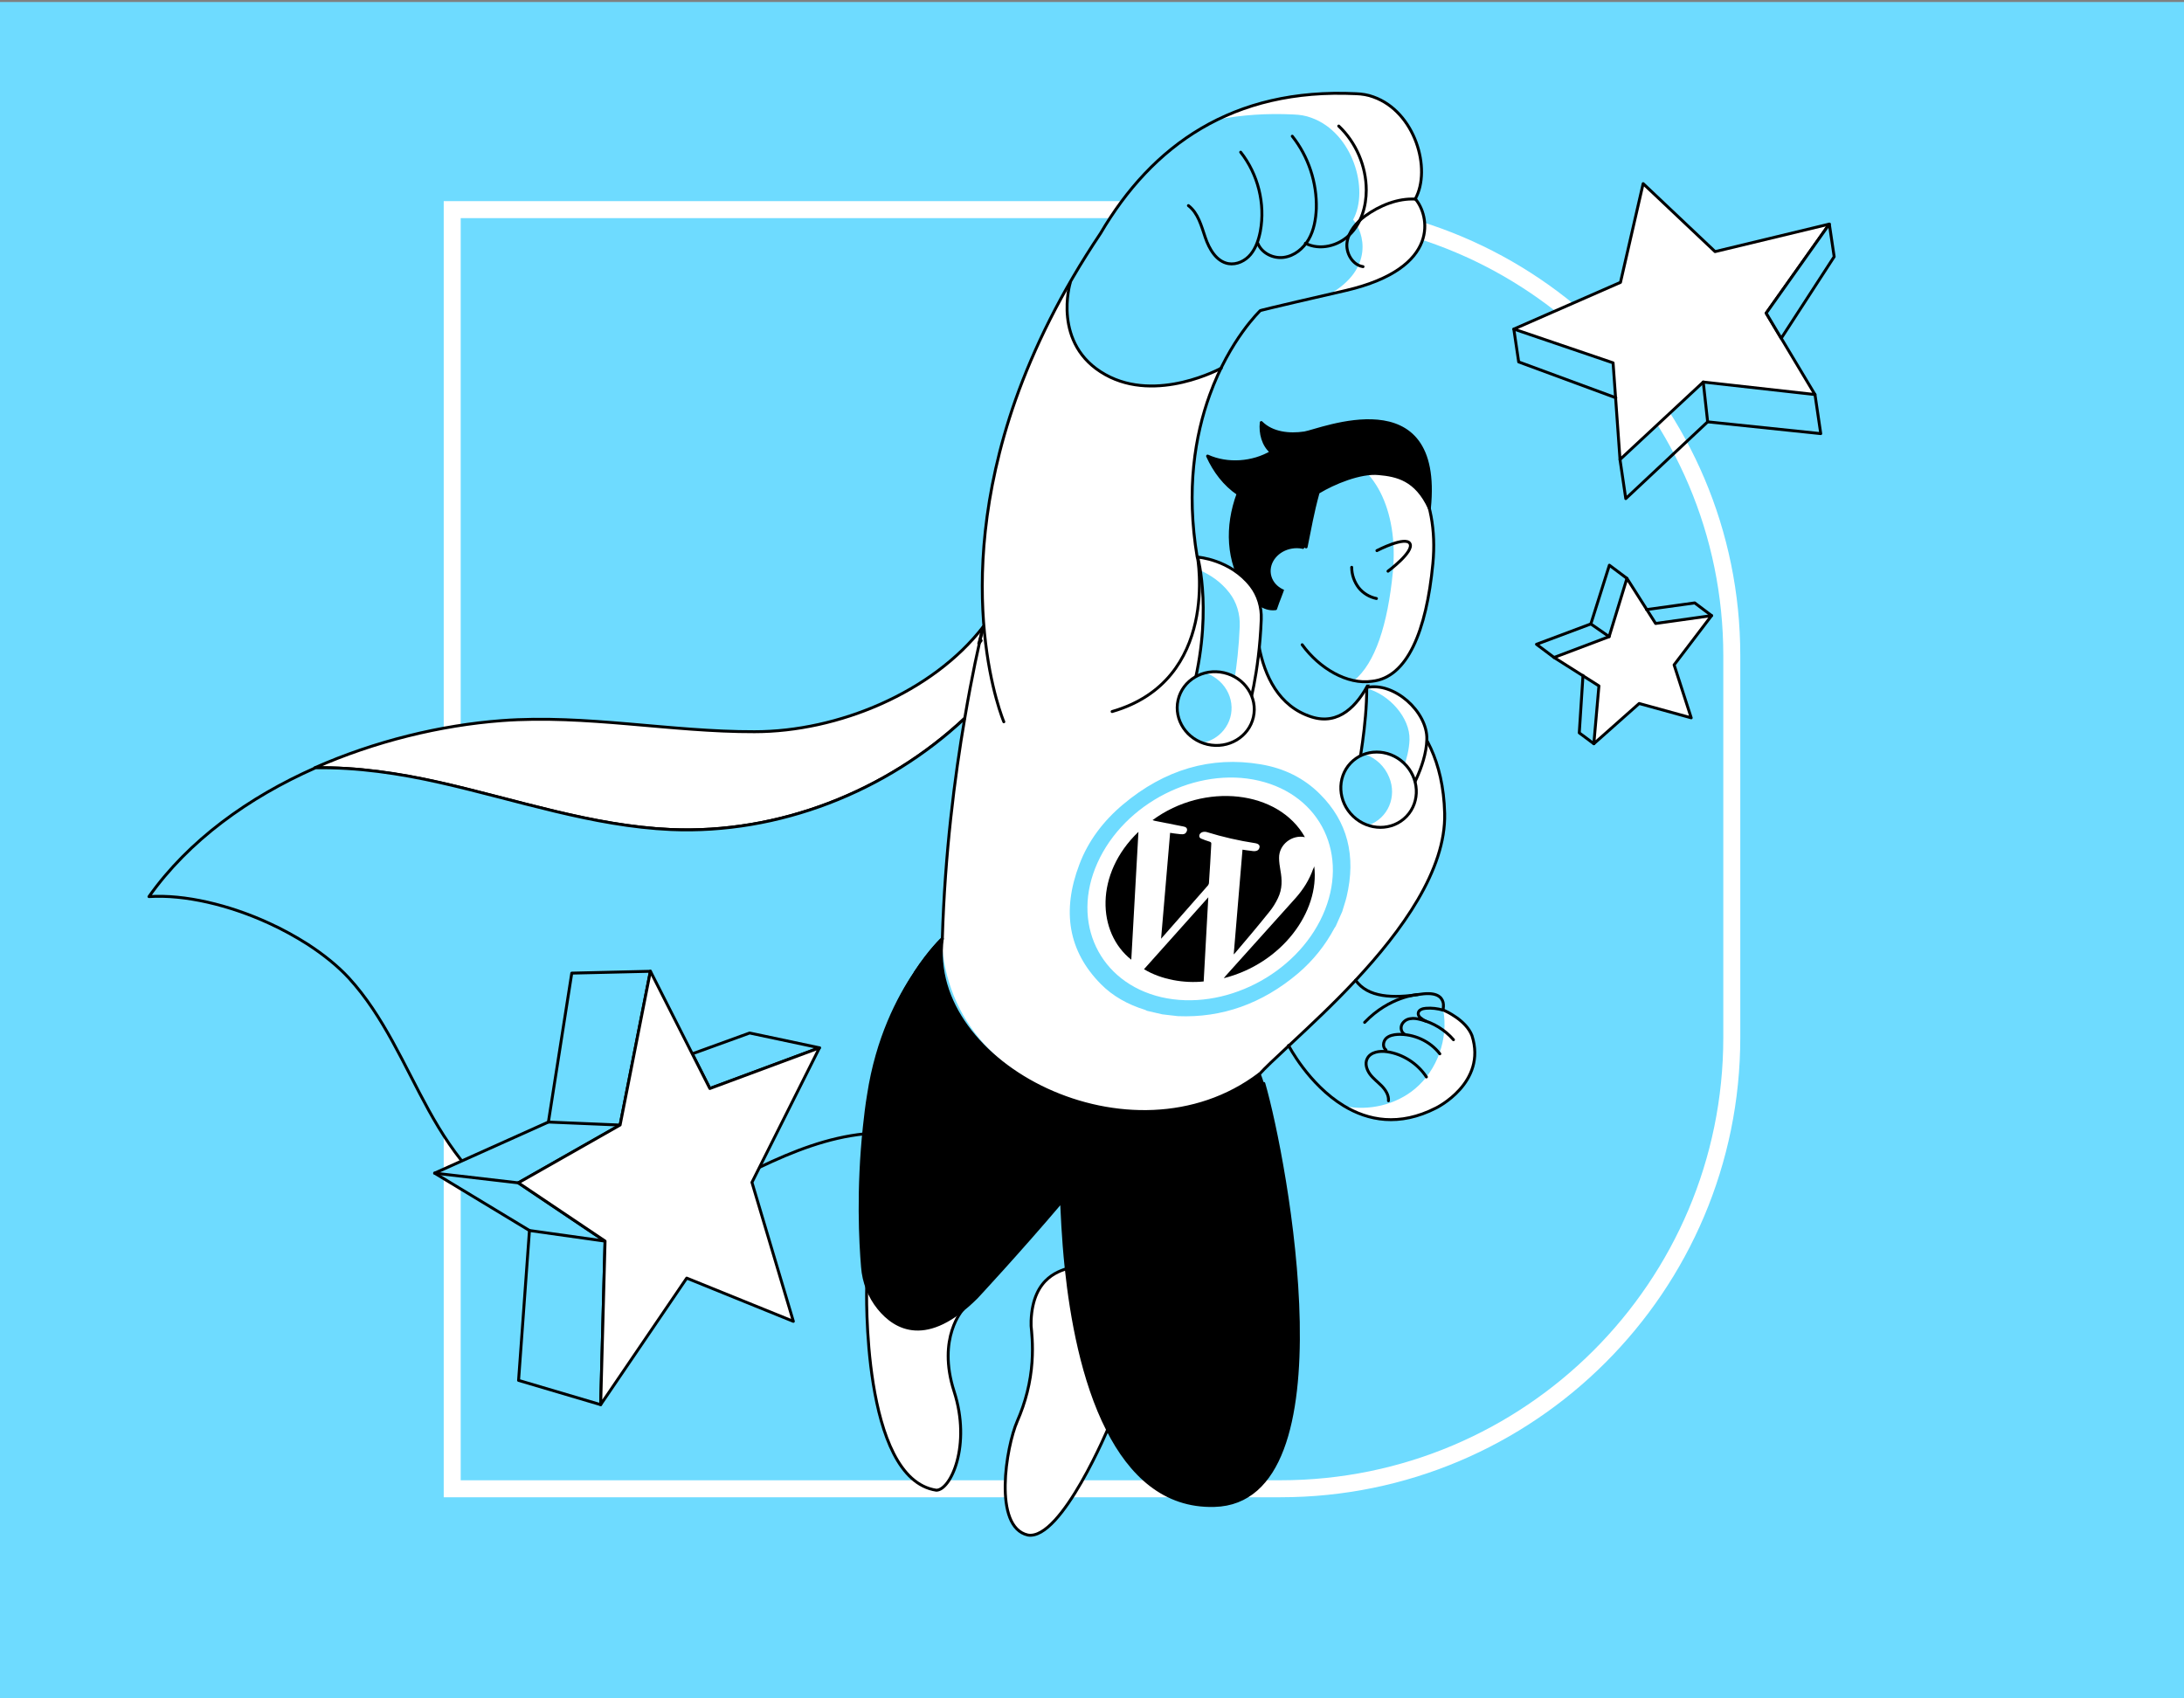 <?xml version="1.0" encoding="UTF-8"?> <svg xmlns="http://www.w3.org/2000/svg" id="Layer_1" data-name="Layer 1" viewBox="0 0 900 700"><rect x="0" y="0" width="900" height="700" fill="#808080" stroke="none"/><rect y=".83" width="900" height="700" style="fill: #6edbff;"></rect><path d="m186.35,86.4h343.5c101.4,0,183.8,82.3,183.8,183.8v157.4c0,102.7-83.4,186-186,186H186.35V86.4h0Z" style="fill: none; stroke: #fff; stroke-miterlimit: 10; stroke-width: 7px;"></path><path d="m566.68,121.46c-2.25.52-4.41,1.04-6.31,1.47,16.94-9.59,12.96-23.33,8.9-27.91,6.14-11.15-.09-32.58-15.64-38.11-2.07-.78-4.23-1.12-6.48-1.21-10.11-.52-19.44.17-28.09,1.81,14.43-7,31.46-10.54,51.51-9.51,2.16.09,4.41.52,6.48,1.21,15.56,5.62,21.78,26.96,15.64,38.11,5.1,5.7,9.94,25.75-26.01,34.13Z" style="fill: none;"></path><path d="m518.89,442.83c2.29-2.57,6.67-6.67,12.2-11.82.48-.48,1.05-.95,1.53-1.43,7.43-6.96,16.77-15.63,25.92-25.45,19.06-20.4,37.36-45.56,36.79-68.91-1.14-44.03-33.26-52.04-33.26-52.04l-68.72-53.57c-4.67-27.93-.86-50.23,5.15-66.81,8.29-22.97,20.87-34.79,20.87-34.79,0,0,.76-.38,35.27-8.29,39.65-9.25,34.22-31.36,28.59-37.74,6.77-12.3-.1-35.93-17.25-42.03-2.29-.86-4.67-1.24-7.15-1.33-50.9-2.48-84.07,21.35-105.32,57.57-16.39,24.4-27.54,47.47-35.07,68.72-13.44,38.13-15.16,70.34-13.15,93.5,0,0-19.16,78.25-17.25,128.67,1.53,32.69,23.54,60.05,67.1,69.86,43.56,9.82,63.76-14.1,63.76-14.1Z" style="fill: #fff;"></path><path d="m554.73,119.72c-34.5,7.91-35.27,8.29-35.27,8.29,0,0-8.48,8.01-16.2,23.73,0,0-26.5,14.68-47.75,2.67-21.83-12.3-14.68-37.17-14.49-37.84,3.81-6.67,8.1-13.53,12.77-20.49,21.25-36.12,54.33-59.95,105.32-57.57,2.38.1,4.86.57,7.15,1.33,17.16,6.2,24.02,29.74,17.25,42.03,5.53,6.48,10.87,28.59-28.78,37.84Z" style="fill: #6edbff;"></path><path d="m554.73,119.72c-2.48.57-4.86,1.14-6.96,1.62,18.68-10.58,14.3-25.73,9.82-30.79,6.77-12.3-.1-35.93-17.25-42.03-2.29-.86-4.67-1.24-7.15-1.33-11.15-.57-21.44.19-30.98,2,15.92-7.72,34.69-11.63,56.81-10.48,2.38.1,4.86.57,7.15,1.33,17.16,6.2,24.02,29.74,17.25,42.03,5.62,6.29,10.96,28.4-28.69,37.65Z" style="fill: #fff;"></path><path d="m405.19,258.3c-1.72,6.96-4.67,20.11-7.63,37.74-32.31,30.4-76.82,47.75-121.24,45.85-32.41-1.43-63.57-12.2-95.22-19.35-16.77-3.72-34.22-6.39-51.37-6.1,24.78-10.96,51.85-17.54,77.11-19.44,34.69-2.57,69.39,4.67,104.08,4.58,34.41,0,73.39-16.2,94.26-43.27Z" style="fill: #fff; stroke: #000; stroke-linecap: round; stroke-linejoin: round; stroke-width: 1.2px;"></path><path d="m397.56,296.04c-4.1,23.83-8.2,55.66-9.24,90.93,0,0-4.96,4.58-11.06,13.82-7.15,10.96-15.82,28.5-19.35,52.71-.67,4.67-1.24,9.34-1.62,13.82-15.16,1.53-29.36,7.15-43.18,13.73-7.82,3.62-15.44,7.63-23.16,11.25-15.54,7.24-32.88,13.34-49.75,13.06-6.58-.1-13.06-1.05-19.25-3.34-20.11-7.24-33.93-25.64-44.22-44.32-10.29-18.68-18.59-38.89-32.98-54.62-4.58-4.96-10.39-9.63-16.97-13.91-4.96-3.15-10.29-6.1-15.92-8.67-16.39-7.53-34.69-11.91-49.47-10.96,16.3-23.06,40.98-40.89,68.62-53.09,17.16-.29,34.6,2.29,51.37,6.1,31.64,7.15,62.81,17.92,95.12,19.35,44.23,1.91,88.73-15.54,121.05-45.85Z" style="fill: #6edbff; stroke: #000; stroke-linecap: round; stroke-linejoin: round; stroke-width: 1.2px;"></path><path d="m357.15,530.23s-2.29,79.3,28.69,83.97c5.91,0,14.49-18.49,7.34-40.7-7.15-22.21,3.62-33.74,3.62-33.74" style="fill: #fff;"></path><path d="m357.15,530.23s-2.29,79.3,28.69,83.97c5.91,0,14.49-18.49,7.34-40.7-7.15-22.21,3.62-33.74,3.62-33.74" style="fill: none; stroke: #000; stroke-linecap: round; stroke-linejoin: round; stroke-width: 1.2px;"></path><path d="m441.02,116.57s-7.72,25.45,14.49,37.84c21.25,11.91,47.75-2.67,47.75-2.67" style="fill: none; stroke: #000; stroke-linecap: round; stroke-linejoin: round; stroke-width: 1.2px;"></path><path d="m493.45,229.51s9.43,50.9-35.17,63.76" style="fill: none; stroke: #000; stroke-linecap: round; stroke-linejoin: round; stroke-width: 1.2px;"></path><path d="m489.73,84.74c4,3.05,5.34,8.39,6.96,13.15,1.62,4.77,4.58,9.91,9.53,10.77,3.43.57,6.96-1.14,9.15-3.81,2.19-2.67,3.34-6.1,4-9.53,2.1-11.34-.95-23.54-8.1-32.6" style="fill: none; stroke: #000; stroke-linecap: round; stroke-linejoin: round; stroke-width: 1.2px;"></path><path d="m518.32,100.27c1.62,4.1,6.39,6.39,10.68,5.81,4.38-.57,8.1-3.62,10.29-7.43,2.19-3.81,2.95-8.29,3.15-12.68.29-10.67-3.24-21.45-9.91-29.83" style="fill: none; stroke: #000; stroke-linecap: round; stroke-linejoin: round; stroke-width: 1.2px;"></path><path d="m537.95,100.27c5.91,3.05,13.63,1.14,18.3-3.62,4.77-4.67,6.77-11.63,6.77-18.3,0-9.82-4.19-19.63-11.34-26.4" style="fill: none; stroke: #000; stroke-linecap: round; stroke-linejoin: round; stroke-width: 1.2px;"></path><path d="m561.69,109.9c-4.38-.67-7.24-5.72-6.58-10.1s3.81-8.1,7.43-10.77c5.91-4.29,13.53-7.43,20.87-6.96" style="fill: none; stroke: #000; stroke-linecap: round; stroke-linejoin: round; stroke-width: 1.2px;"></path><path d="m337.7,431.86l-28.78-6.1-23.64,8.58,7.24,14.3,45.18-16.78Z" style="fill: #6edbff; stroke: #000; stroke-linecap: round; stroke-linejoin: round; stroke-width: 1.2px;"></path><path d="m213.7,568.92l4.48-61.76-39.08-23.64,46.89-21.06,9.63-61.38,32.41-.76-12.49,63.38-41.94,23.83,35.74,24.02-1.81,67.39-33.84-10.01Z" style="fill: #6edbff; stroke: #000; stroke-linecap: round; stroke-linejoin: round; stroke-width: 1.2px;"></path><path d="m226,462.46l29.55,1.24" style="fill: none; stroke: #000; stroke-linecap: round; stroke-linejoin: round; stroke-width: 1.2px;"></path><path d="m179.1,483.52l34.5,4" style="fill: none; stroke: #000; stroke-linecap: round; stroke-linejoin: round; stroke-width: 1.2px;"></path><path d="m218.18,507.16l31.17,4.38" style="fill: none; stroke: #000; stroke-linecap: round; stroke-linejoin: round; stroke-width: 1.2px;"></path><path d="m356.58,467.23h-.29" style="fill: none; stroke: #000; stroke-linecap: round; stroke-linejoin: round; stroke-width: 1.2px;"></path><path d="m404.33,264.02c-.29.38-.57.76-.95,1.14" style="fill: none; stroke: #000; stroke-linecap: round; stroke-linejoin: round; stroke-width: 1.2px;"></path><path d="m747.93,162.61l-46.03-5.15-34.31,31.93-2.86-39.84-40.89-13.92,43.94-19.25,9.34-40.7,29.64,28.02,47.08-11.34-26.02,36.7,20.11,33.55Z" style="fill: #fff; stroke: #000; stroke-linecap: round; stroke-linejoin: round; stroke-width: 1.2px;"></path><path d="m667.58,189.39l2.38,16.11,33.74-31.64,46.61,4.86-2.38-16.11" style="fill: none; stroke: #000; stroke-linecap: round; stroke-linejoin: round; stroke-width: 1.2px;"></path><path d="m734.01,139.45l21.83-33.65-2-13.44-26.02,36.7,6.2,10.39Z" style="fill: #6edbff; stroke: #000; stroke-linecap: round; stroke-linejoin: round; stroke-width: 1.2px;"></path><path d="m665.86,163.94l-40.03-14.77-2-13.53" style="fill: none; stroke: #000; stroke-linecap: round; stroke-linejoin: round; stroke-width: 1.2px;"></path><path d="m703.7,173.85l-1.81-16.39" style="fill: none; stroke: #000; stroke-linecap: round; stroke-linejoin: round; stroke-width: 1.2px;"></path><path d="m670.44,238.38l-7.34,24.02-22.69,8.58,18.49,11.72-2.1,23.83,18.68-16.58,21.45,5.91-7.05-21.83,15.44-20.3-23.06,3.24-11.82-18.59Z" style="fill: #fff; stroke: #000; stroke-linecap: round; stroke-linejoin: round; stroke-width: 1.2px;"></path><path d="m640.41,270.98l-7.24-5.43,22.4-8.39,7.63-24.21,7.24,5.43" style="fill: none; stroke: #000; stroke-linecap: round; stroke-linejoin: round; stroke-width: 1.2px;"></path><path d="m678.54,251.25l19.83-2.76,6.96,5.24" style="fill: none; stroke: #000; stroke-linecap: round; stroke-linejoin: round; stroke-width: 1.2px;"></path><path d="m652.33,278.41l-1.53,23.64,6.01,4.48" style="fill: none; stroke: #000; stroke-linecap: round; stroke-linejoin: round; stroke-width: 1.2px;"></path><path d="m655.57,257.16l7.53,5.24" style="fill: none; stroke: #000; stroke-linecap: round; stroke-linejoin: round; stroke-width: 1.2px;"></path><path d="m478.86,418.04c-2.1-.48-4.1-.95-6.2-1.43-.29-.1-.48-.29-.76-.38-7.15-2.19-13.44-5.72-18.3-10.68-13.25-13.44-16.2-29.93-8.77-49.37,3.53-9.34,9.63-17.63,17.92-24.59,17.25-14.49,36.31-20.01,56.71-16.58,9.82,1.62,18.01,5.81,24.4,12.2,11.44,11.34,15.06,25.54,11.06,42.41-.48,2-1.24,4.1-1.81,6.1-.86,2-1.81,4-2.67,6.01-.19.29-.38.57-.57.86-3.72,6.96-8.67,13.25-15.06,18.68-14.68,12.39-31.26,18.3-49.37,17.54-2.29-.19-4.48-.57-6.58-.76Zm66.24-40.89c11.06-24.59-.67-49.37-26.31-55.38-25.64-6.01-55.47,9.25-66.53,33.84-11.06,24.59.76,49.37,26.31,55.38,25.64,5.91,55.47-9.24,66.53-33.84Z" style="fill: #6edbff;"></path><path d="m537.77,345.04c-5.34-1.14-10.77,3.05-10.68,8.58,0,1.72.29,3.43.57,5.15.67,3.72.86,7.53-1.05,11.44-.95,2-2.19,4-3.62,5.72-4.58,5.72-9.34,11.34-14.11,16.96-.1.1-.19.19-.48.48,1.24-14.49,2.38-28.69,3.62-43.18,1.24.19,2.38.38,3.53.48.19,0,.38.1.67.1,1.53.19,2.48-.29,2.76-1.33.29-.95-.19-1.62-1.62-1.9-6.86-1.05-13.54-2.57-20.01-4.58-.57-.19-1.53-.19-2.1.1-1.24.57-1.43,2.1-.29,2.57,1.05.48,2.29.86,3.43,1.24.57.19.86.38.76,1.05-.29,5.34-.57,10.58-.95,15.92,0,.38-.19.76-.38,1.05-6.39,7.24-12.77,14.49-19.35,22.02,1.24-14.68,2.48-29.07,3.72-43.65,1.24.19,2.48.38,3.62.48.48.1,1.05.1,1.53.1.86,0,1.43-.48,1.72-1.24.29-.76.1-1.33-.57-1.72-.48-.19-1.05-.29-1.53-.38-3.72-.76-7.34-1.43-11.06-2.19-.29-.1-.67-.19-.95-.29,21.35-15.73,51.95-12.39,62.81,7.05Z"></path><path d="m496.02,404.51c-8.01.86-17.54-.76-24.59-5.05,8.77-9.82,17.54-19.64,26.5-29.64-.67,11.72-1.24,23.16-1.91,34.69Z"></path><path d="m469.14,342.84c-.95,17.63-2,35.17-2.95,52.71-14.11-11.15-15.16-35.36,2.95-52.71Z"></path><path d="m541.58,357.04c2.29,18.68-13.25,40.03-37.27,46.13.29-.38.57-.67.76-.95,9.53-10.67,19.16-21.25,28.69-31.93,3.34-3.72,5.81-7.72,7.34-12.1.19-.29.29-.57.48-1.14Z"></path><path d="m268.03,400.31l24.49,48.32,45.18-16.78-27.83,55.47,17.06,57.28-43.94-17.82-35.46,52.13,1.81-67.39-35.74-24.02,41.94-23.83,12.49-63.38Z" style="fill: #fff; stroke: #000; stroke-linecap: round; stroke-linejoin: round; stroke-width: 1.2px;"></path><path d="m594.67,416.04c-.19-.95-.38-2-.67-2.95.29,0,.48,0,.76.1.29,1.14,0,2.38-.1,2.86Z" style="fill: #fff;"></path><path d="m591.9,456.74c-15.25,7.82-28.12,5.15-38.03-.86,10.2,2.1,21.35-.48,29.36-7.24,9.15-7.72,13.63-20.59,11.53-32.31,1.05.48,9.44,4.19,11.91,10.58,6.29,19.54-14.77,29.83-14.77,29.83Z" style="fill: #fff;"></path><path d="m441.4,522.31c-3.91,1.33-15.73,3.43-16.49,22.02v2.19c.19,2.19.86,7.43.38,14.77-.57,8.39-2.67,16.68-6.1,24.5-4.58,10.48-10.1,43.65,4.38,46.89,13.91,2.38,33.65-45.27,33.65-45.27" style="fill: #fff;"></path><path d="m441.4,522.31c-3.91,1.33-15.73,3.43-16.49,22.02v2.19c.19,2.19.86,7.43.38,14.77-.57,8.39-2.67,16.68-6.1,24.5-4.58,10.48-10.1,43.65,4.38,46.89,13.91,2.38,33.65-45.27,33.65-45.27" style="fill: none; stroke: #000; stroke-linecap: round; stroke-linejoin: round; stroke-width: 1.2px;"></path><path d="m500.4,620.49c-20.78.57-34.6-12.87-43.94-31.17-10.39-20.3-14.96-46.61-17.06-66.34-1.43-13.63-1.72-24.02-1.91-27.26,0-.19-.29-.29-.38-.1-16.96,20.02-34.69,39.08-34.69,39.08-20.49,20.4-33.45,12.96-40.32,4.48-3.91-4.86-6.2-10.77-6.67-16.97-.86-10.29-2-31.93.76-57.85.48-4.29.95-8.67,1.72-13.15,3.53-23.16,12.2-39.94,19.35-50.42-21.26,65,83.68,123.62,143.54,45.75,9.15,31.65,35.55,172.52-20.4,173.95Z" style="stroke: #000; stroke-linecap: round; stroke-linejoin: round; stroke-width: 1.2px;"></path><path d="m520.89,448.73c-59.76,81.4-164.7,19.92-143.64-48.04,6.1-9.25,11.06-13.82,11.06-13.82-6.86,51.85,78.06,95.6,130.58,55.85.48,1.05,1.14,3.05,2,6Z" style="stroke: #000; stroke-linecap: round; stroke-linejoin: round; stroke-width: 1.2px;"></path><path d="m518.89,442.83c2.29-2.57,6.67-6.67,12.2-11.82.48-.48,1.05-.95,1.53-1.43,7.43-6.96,16.77-15.63,25.92-25.45,19.06-20.4,37.36-45.56,36.79-68.91-1.14-44.03-33.26-52.04-33.26-52.04l-68.72-53.57c-4.67-27.93-.86-50.23,5.15-66.81,8.29-22.97,20.87-34.79,20.87-34.79,0,0,.76-.38,35.27-8.29,39.65-9.25,34.22-31.36,28.59-37.74,6.77-12.3-.1-35.93-17.25-42.03-2.29-.86-4.67-1.24-7.15-1.33-50.9-2.48-84.07,21.35-105.32,57.57-16.39,24.4-27.54,47.47-35.07,68.72-27.64,78.82-4.77,132.58-4.77,132.58" style="fill: none; stroke: #000; stroke-linecap: round; stroke-linejoin: round; stroke-width: 1.2px;"></path><path d="m405.19,258.3s-.67,2.38-1.81,6.96" style="fill: none; stroke: #000; stroke-linecap: round; stroke-linejoin: round; stroke-width: 1.2px;"></path><path d="m517.75,244.38s-4.58,42.41,22.69,51.09c22.68,7.24,30.4-33.36,30.4-33.36l-53.09-17.73Z" style="fill: #6edbff; stroke: #000; stroke-linecap: round; stroke-linejoin: round; stroke-width: 1.2px;"></path><path d="m590.57,233.61c-2.67,27.93-5.43,45.56-23.64,48.32-16.39,2.48-40.6-14.58-42.03-39.17-.1-2.19-12.68-14.01-12.49-16.3.57-5.62,14.3-1.53,15.82-6.48,6.29-20.11,19.92-34.79,34.31-34.88,18.11-.29,30.69,20.59,28.02,48.51Z" style="fill: #6edbff;"></path><path d="m590.47,232.28c-2.67,27.93-10.58,46.99-25.07,48.51-2.38.38-4.95.29-7.43-.29,8.77-7.15,13.91-23.26,16.01-44.7,2.48-25.92-8.2-45.75-24.21-48.32,4.1-2.48,8.39-3.81,12.77-3.91,18.11,0,30.69,20.78,27.93,48.7Z" style="fill: #fff;"></path><path d="m519.46,244.29c-.1-2.19-7.24-16.78-7.05-19.16.57-5.62,14.3-1.53,15.82-6.48,6.29-20.11,19.92-34.79,34.31-34.88,18.01-.19,30.59,20.68,27.93,48.51-2.67,27.93-10.58,46.99-25.07,48.51-10.2,1.52-21.73-5.34-28.79-15.06" style="fill: none; stroke: #000; stroke-linecap: round; stroke-linejoin: round; stroke-width: 1.2px;"></path><path d="m567.41,226.94s11.91-6.2,13.63-2.86c1.72,3.34-9.06,11.34-9.06,11.34" style="fill: none; stroke: #000; stroke-linecap: round; stroke-linejoin: round; stroke-width: 1.2px;"></path><path d="m557.02,233.81c0,3.05,1.05,6,2.86,8.39,1.81,2.29,4.48,3.91,7.34,4.48" style="fill: none; stroke: #000; stroke-linecap: round; stroke-linejoin: round; stroke-width: 1.2px;"></path><path d="m529.19,241.05c1.91-3.81,7.62-18.59,9.05-15.63,1.72-8.29,2.48-13.44,4.96-22.49,6.39-3.91,17.44-8.48,24.97-7.72,7.43.67,15.35,2.29,20.87,14.3,5.43-53.47-45.18-32.02-51.47-31.07-6.29.95-13.34.19-17.82-4.29-.48,4.38.76,9.34,4.19,12.2-7.72,4.58-18.11,5.34-26.31,1.62,2.86,6.29,6.96,11.72,12.58,15.54-4.96,13.44-4.48,27.83,3.34,39.75,2.76,4.19,7.05,8.29,12.11,7.62,1.24-3.81,2.38-6,3.53-9.82Z" style="stroke: #000; stroke-linecap: round; stroke-linejoin: round; stroke-width: 1.2px;"></path><path d="m559.69,316.92s3.62-18.21,3.52-33.55c11.15-2.48,25.07,9.91,24.78,21.35-.29,11.53-8.39,23.83-8.39,23.83l-19.92-11.63Z" style="fill: #6edbff;"></path><path d="m587.9,304.81c-.29,11.53-8.39,23.83-8.39,23.83l-5.24-3.05c2.38-4.38,6.29-12.77,6.57-20.68.29-9.15-8.48-18.78-17.63-21.16v-.29c11.15-2.57,25.07,9.82,24.69,21.35Z" style="fill: #fff;"></path><path d="m559.69,316.92s3.62-18.21,3.52-33.55c11.15-2.48,25.07,9.91,24.78,21.35-.29,11.53-8.39,23.83-8.39,23.83l-19.92-11.63Z" style="fill: none; stroke: #000; stroke-linecap: round; stroke-linejoin: round; stroke-width: 1.2px;"></path><path d="m535.34,243.78c5.61-.93,9.5-5.63,8.7-10.52s-6.01-8.09-11.62-7.16c-5.61.93-9.5,5.63-8.7,10.52.81,4.88,6.01,8.09,11.62,7.16Z" style="fill: #6edbff;"></path><path d="m514.22,293.09s4.67-15.25,5.53-37.84c.19-4.96-1.24-9.91-4.29-13.82-8.48-10.87-21.92-11.82-21.92-11.82,0,0,6.96,24.49-3.34,59.57,9.15,5.81,24.02,3.91,24.02,3.91Z" style="fill: #6edbff;"></path><path d="m519.75,255.25c-.86,22.59-5.53,37.84-5.53,37.84,0,0-3.53.48-8.2.29,1.33-5.24,4.19-18.2,4.86-35.27.19-4.96-1.24-9.91-4.29-13.82-3.53-4.58-8.01-7.44-11.91-9.15-.57-3.62-1.14-5.53-1.14-5.53,0,0,13.44.95,21.92,11.82,2.95,3.91,4.48,8.86,4.29,13.82Z" style="fill: #fff;"></path><path d="m514.22,293.09s4.67-15.25,5.53-37.84c.19-4.96-1.24-9.91-4.29-13.82-8.48-10.87-21.92-11.82-21.92-11.82,0,0,6.96,24.49-3.34,59.57,9.15,5.81,24.02,3.91,24.02,3.91Z" style="fill: none; stroke: #000; stroke-linecap: round; stroke-linejoin: round; stroke-width: 1.2px;"></path><path d="m579.28,336.96c5.79-5.97,5.37-15.77-.95-21.89-6.31-6.12-16.12-6.24-21.91-.26-5.79,5.97-5.36,15.77.95,21.89,6.31,6.12,16.12,6.24,21.91.26Z" style="fill: #6edbff;"></path><path d="m516.76,295.47c1.92-8.09-3.45-16.3-12-18.33-8.55-2.03-17.05,2.88-18.97,10.97-1.92,8.09,3.45,16.3,12,18.33,8.55,2.03,17.04-2.88,18.97-10.97Z" style="fill: #6edbff;"></path><path d="m573.79,340.46c-3.53,1.24-7.24,1.14-10.68-.1.29-.1.67-.19.95-.29,7.91-2.86,11.72-11.72,8.39-19.73-1.81-4.48-5.43-7.82-9.63-9.34,7.72-2.19,16.11,2,19.25,9.82,3.43,8-.38,16.87-8.29,19.63Z" style="fill: #fff;"></path><path d="m513.84,301.38c-4.29,5.15-11.53,6.86-17.73,4.67,3.15-.76,6.01-2.48,8.1-5.05,5.34-6.48,4.1-16.01-2.86-21.25-1.43-1.05-2.95-1.91-4.48-2.38,4.67-1.24,10.01-.29,14.1,2.86,6.86,5.05,8.2,14.58,2.86,21.16Z" style="fill: #fff;"></path><path d="m579.64,336.44c5.76-6.07,5.26-15.9-1.11-21.95-6.38-6.05-16.22-6.04-21.98.03-5.76,6.07-5.26,15.9,1.11,21.95,6.38,6.05,16.21,6.04,21.98-.03Z" style="fill: none; stroke: #000; stroke-linecap: round; stroke-linejoin: round; stroke-width: 1.2px;"></path><path d="m516.51,295.56c1.85-8.16-3.6-16.36-12.17-18.3-8.57-1.94-17.02,3.1-18.87,11.26-1.85,8.16,3.6,16.35,12.17,18.3,8.57,1.95,17.02-3.1,18.87-11.26Z" style="fill: none; stroke: #000; stroke-linecap: round; stroke-linejoin: round; stroke-width: 1.2px;"></path><path d="m558.64,404.03c5.05,7.15,15.35,7.53,26.88,5.72,6.58-.95,8.58,1.24,9.15,3.34.29,1.24.1,2.48,0,2.95,0,.1-.1.19-.1.19h.1c1.05.48,9.44,4.19,11.91,10.58,6.29,19.54-14.77,29.83-14.77,29.83-15.25,7.82-28.12,5.15-38.03-.86-14.58-8.86-22.78-24.88-22.78-24.88" style="fill: none; stroke: #000; stroke-linecap: round; stroke-linejoin: round; stroke-width: 1.2px;"></path><path d="m572.17,453.69c.19-2.29-1.14-4.38-2.76-6.1-1.62-1.62-3.52-3.05-4.86-4.86-1.33-1.81-2.19-4.38-1.14-6.39,1.33-2.76,5.15-3.34,8.2-2.86,6.48.95,12.58,4.86,16.2,10.39" style="fill: none; stroke: #000; stroke-linecap: round; stroke-linejoin: round; stroke-width: 1.2px;"></path><path d="m571.13,432.72c-1.43-1.05-1.24-3.34,0-4.67,1.24-1.24,3.14-1.62,4.86-1.72,6.58-.29,13.34,2.76,17.35,8.01" style="fill: none; stroke: #000; stroke-linecap: round; stroke-linejoin: round; stroke-width: 1.2px;"></path><path d="m578.66,426.15c-1.24-.76-1.62-2.57-.95-3.91s2-2.19,3.43-2.38c1.43-.29,2.95,0,4.38.38,5.15,1.33,9.91,4.19,13.44,8.29" style="fill: none; stroke: #000; stroke-linecap: round; stroke-linejoin: round; stroke-width: 1.2px;"></path><path d="m587.42,420.81c-.67-.29-1.62-.95-2.19-1.43-.57-.48-.95-1.33-.76-2,.29-1.24,1.81-1.72,3.15-1.81,2.38-.19,4.77.1,7.05.76" style="fill: none; stroke: #000; stroke-linecap: round; stroke-linejoin: round; stroke-width: 1.2px;"></path><path d="m584.18,409.94s-11.53.67-21.83,11.44" style="fill: none; stroke: #000; stroke-linecap: round; stroke-linejoin: round; stroke-width: 1.2px;"></path></svg> 